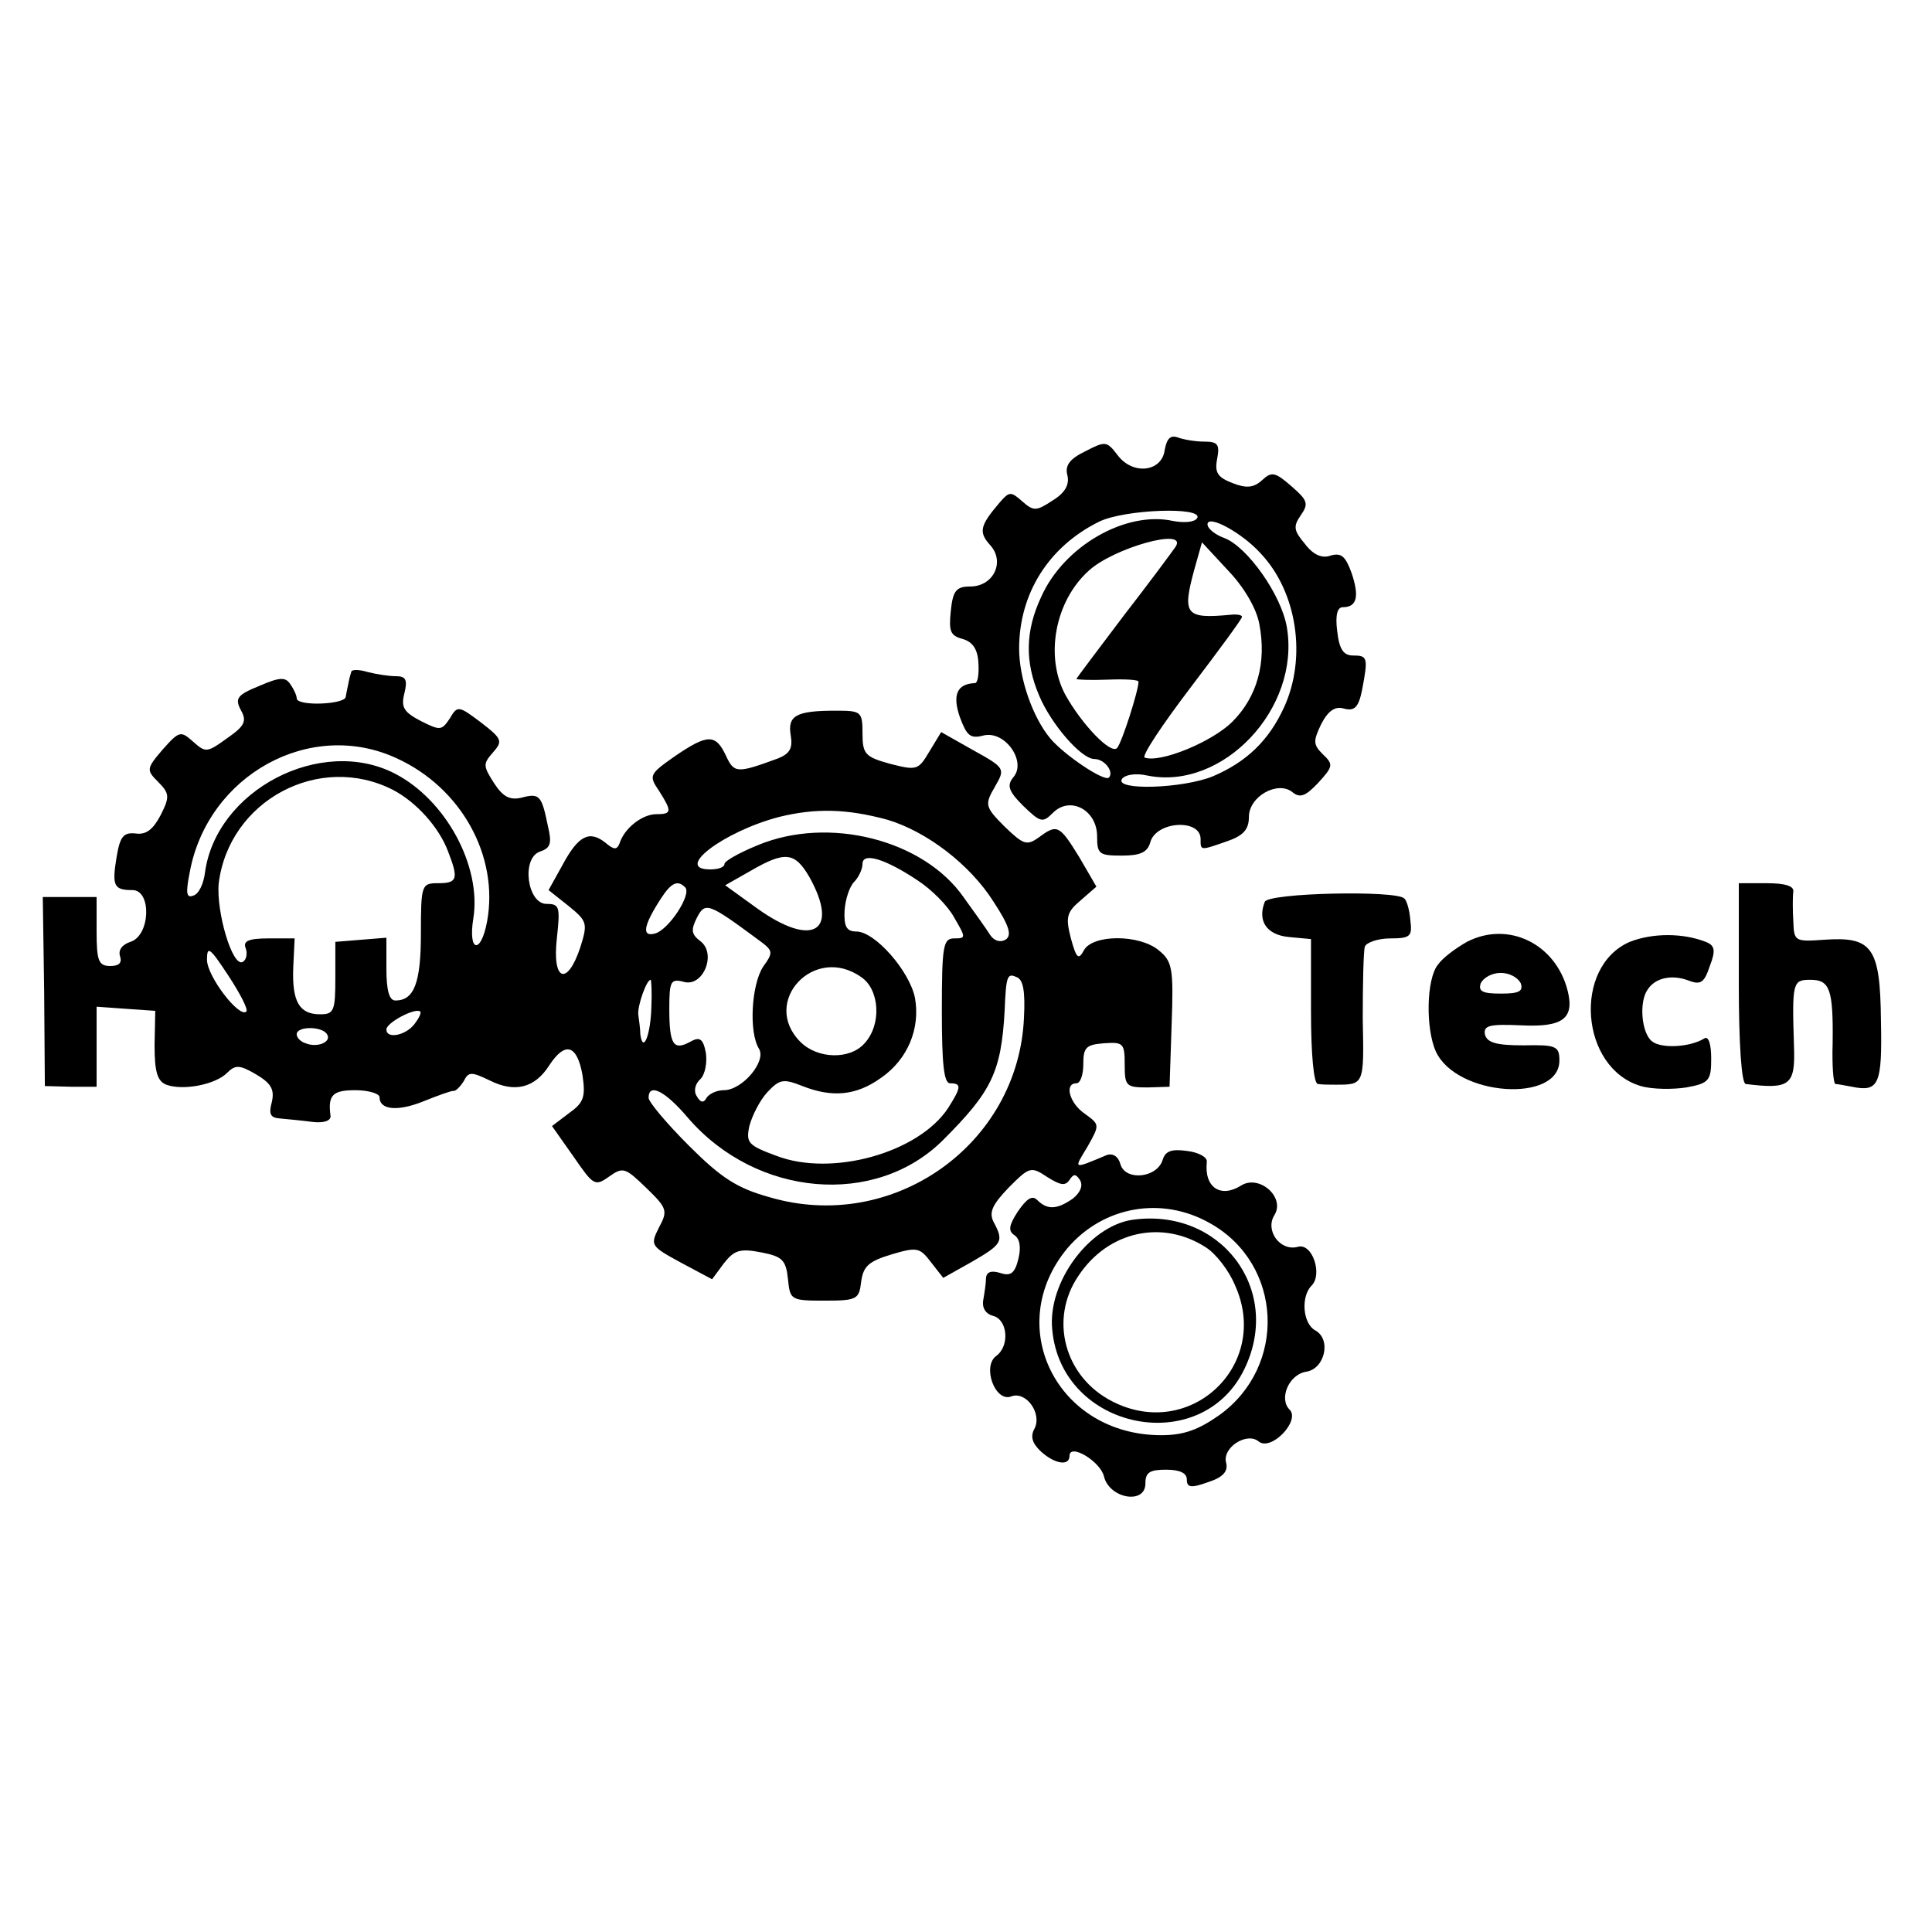 <?xml version="1.0" standalone="no"?>
<!DOCTYPE svg PUBLIC "-//W3C//DTD SVG 20010904//EN"
 "http://www.w3.org/TR/2001/REC-SVG-20010904/DTD/svg10.dtd">
<svg version="1.0" xmlns="http://www.w3.org/2000/svg"
 width="280pt" height="280pt" viewBox="0 0 280 280"
 preserveAspectRatio="xMidYMid meet">
<g transform="translate(0,280) scale(0.1,-0.1)"
fill="#000000" stroke="none">
<path d="M1688 2148 c-4 -32 -46 -37 -68 -8 -16 21 -18 21 -47 6 -23 -11 -30
-21 -26 -35 3 -13 -3 -25 -21 -36 -24 -16 -28 -16 -44 -2 -17 15 -19 15 -33
-1 -29 -34 -31 -43 -14 -62 22 -24 5 -60 -29 -60 -20 0 -25 -6 -28 -35 -3 -30
-1 -36 17 -41 14 -4 22 -14 23 -35 1 -16 -1 -29 -5 -29 -26 -1 -33 -17 -22
-49 10 -27 15 -32 34 -27 31 8 63 -37 44 -60 -10 -12 -8 -20 14 -42 25 -24 28
-25 43 -10 25 25 64 4 64 -34 0 -26 3 -28 36 -28 27 0 37 5 41 19 8 31 73 35
73 5 0 -17 -1 -17 39 -3 23 8 31 17 31 35 0 30 42 53 63 36 11 -9 19 -6 37 13
22 24 23 27 7 42 -14 14 -14 19 -2 44 10 19 20 26 33 22 15 -4 21 2 26 27 9
47 8 50 -13 50 -14 0 -20 9 -23 35 -3 23 0 35 8 35 21 0 24 16 13 49 -9 25
-15 30 -30 26 -13 -5 -26 1 -38 17 -16 19 -17 25 -6 41 12 17 10 22 -13 42
-24 21 -29 22 -43 9 -12 -11 -23 -12 -43 -4 -21 8 -26 15 -22 35 4 21 1 25
-19 25 -13 0 -30 3 -38 6 -11 4 -16 -2 -19 -18z m47 -99 c-4 -6 -19 -7 -35 -4
-68 15 -158 -36 -191 -110 -23 -49 -24 -94 -3 -143 17 -41 61 -92 80 -92 15 0
29 -19 21 -27 -7 -6 -65 33 -85 57 -25 30 -45 86 -45 130 0 80 43 148 116 184
37 18 152 22 142 5z m92 -51 c53 -56 67 -151 34 -223 -22 -48 -54 -79 -103
-100 -44 -18 -143 -21 -132 -4 4 6 19 9 37 5 109 -22 222 97 202 215 -8 47
-57 116 -90 129 -14 5 -25 14 -25 20 0 15 50 -12 77 -42z m-123 10 c-4 -6 -38
-52 -76 -101 -37 -49 -68 -90 -68 -91 0 -1 20 -2 45 -1 25 1 45 0 45 -3 0 -13
-24 -88 -31 -96 -9 -10 -51 34 -75 77 -30 56 -15 136 34 180 36 33 143 63 126
35z m121 -112 c11 -56 -3 -106 -39 -142 -29 -29 -104 -60 -127 -52 -5 2 25 47
66 101 41 54 75 100 75 103 0 3 -8 4 -17 3 -65 -6 -70 0 -52 66 l11 39 38 -41
c23 -24 41 -55 45 -77z"/>
<path d="M509 1826 c-1 -3 -3 -10 -4 -16 -1 -5 -3 -14 -4 -20 -1 -11 -71 -14
-71 -2 0 4 -4 13 -9 20 -7 11 -15 11 -45 -2 -32 -13 -36 -18 -27 -35 9 -16 6
-23 -20 -41 -29 -21 -31 -21 -49 -5 -18 16 -20 16 -44 -11 -24 -28 -24 -30 -7
-47 17 -17 17 -22 4 -48 -11 -21 -21 -29 -36 -27 -18 2 -23 -4 -28 -34 -7 -42
-4 -48 23 -48 28 0 26 -66 -3 -75 -12 -4 -18 -12 -15 -21 3 -9 -1 -14 -14 -14
-17 0 -20 7 -20 50 l0 50 -39 0 -39 0 2 -137 1 -137 38 -1 37 0 0 58 0 58 42
-3 43 -3 -1 -50 c0 -38 4 -52 17 -57 24 -9 71 0 88 17 12 12 18 12 42 -2 22
-13 27 -22 23 -40 -5 -18 -2 -23 12 -24 11 -1 32 -3 47 -5 17 -2 27 2 26 9 -4
30 3 37 36 37 19 0 35 -5 35 -10 0 -19 27 -21 64 -6 20 8 39 15 43 15 3 -1 10
6 15 14 7 14 11 14 38 1 36 -18 65 -11 86 22 23 35 40 30 48 -13 5 -33 2 -41
-19 -56 l-25 -19 31 -44 c29 -42 31 -44 52 -29 20 14 23 13 54 -17 30 -29 31
-33 18 -57 -13 -26 -12 -27 32 -51 l45 -24 17 23 c15 19 23 22 54 16 31 -6 36
-11 39 -39 3 -30 4 -31 53 -31 47 0 50 2 53 27 3 23 11 30 44 40 37 11 41 10
57 -11 l18 -23 41 23 c45 26 47 30 32 58 -7 14 -2 25 22 50 30 30 32 31 56 15
19 -12 26 -13 32 -4 6 9 9 9 15 0 5 -8 1 -18 -10 -27 -23 -16 -37 -17 -52 -2
-7 7 -15 2 -28 -17 -13 -20 -14 -28 -5 -34 8 -5 10 -18 6 -34 -5 -21 -11 -26
-26 -21 -13 4 -20 2 -21 -7 0 -7 -2 -21 -4 -32 -2 -11 3 -20 14 -23 21 -5 25
-43 5 -58 -21 -15 -2 -67 21 -59 22 9 46 -25 34 -47 -6 -11 -3 -21 10 -33 20
-18 41 -21 41 -6 0 19 45 -8 50 -30 8 -32 60 -41 60 -10 0 16 6 20 30 20 20 0
30 -5 30 -14 0 -12 6 -13 31 -4 22 7 29 16 26 28 -6 22 30 45 47 31 18 -15 61
30 45 46 -16 16 -1 51 24 55 27 4 37 47 13 60 -18 10 -21 49 -5 65 16 16 1 62
-20 56 -26 -7 -48 24 -34 46 16 26 -22 59 -48 43 -30 -19 -54 -3 -50 34 1 7
-12 14 -29 16 -22 3 -31 0 -35 -13 -8 -26 -53 -31 -61 -7 -3 12 -11 17 -20 14
-50 -21 -48 -21 -28 12 18 32 18 32 -4 48 -22 15 -30 44 -12 44 6 0 10 13 10
28 0 24 4 28 30 30 28 2 30 0 30 -31 0 -31 2 -33 33 -33 l32 1 3 90 c3 82 1
92 -19 108 -28 23 -95 23 -108 0 -8 -15 -11 -12 -19 17 -8 31 -6 38 14 55 l23
20 -25 43 c-29 47 -32 48 -59 28 -17 -12 -22 -10 -49 16 -29 29 -29 32 -14 58
15 26 15 27 -32 53 l-46 26 -17 -28 c-16 -27 -18 -28 -57 -18 -36 10 -40 14
-40 44 0 32 -2 33 -39 33 -57 0 -70 -7 -65 -36 3 -18 -1 -26 -18 -33 -60 -22
-64 -22 -76 4 -15 32 -27 31 -74 -1 -37 -26 -38 -28 -23 -50 19 -30 19 -34 -4
-34 -20 0 -46 -20 -53 -42 -4 -10 -8 -10 -21 1 -23 18 -39 10 -62 -33 l-20
-36 29 -23 c27 -22 28 -25 17 -60 -19 -57 -41 -49 -34 13 5 46 4 50 -15 50
-28 0 -37 67 -9 76 15 5 17 12 11 37 -9 44 -12 48 -38 41 -17 -4 -27 1 -40 21
-16 25 -16 28 -2 44 15 17 14 20 -17 44 -32 24 -34 25 -45 6 -12 -18 -14 -18
-42 -4 -25 13 -29 20 -24 40 5 20 2 25 -12 25 -11 0 -29 3 -41 6 -13 4 -24 4
-24 0z m66 -125 c94 -43 148 -142 131 -236 -9 -49 -28 -45 -20 4 12 76 -40
172 -114 210 -107 55 -259 -24 -275 -144 -2 -16 -9 -31 -17 -33 -10 -4 -11 4
-5 34 26 141 175 223 300 165z m-5 -46 c34 -18 66 -54 79 -88 16 -41 14 -47
-14 -47 -24 0 -25 -2 -25 -73 0 -72 -10 -97 -37 -97 -9 0 -13 15 -13 46 l0 45
-37 -3 -37 -3 0 -52 c0 -48 -2 -53 -22 -53 -30 0 -41 18 -39 68 l2 42 -38 0
c-29 0 -37 -4 -33 -14 3 -8 1 -17 -4 -20 -15 -9 -39 73 -35 114 15 120 146
190 253 135z m716 -43 c57 -17 120 -65 154 -119 23 -35 27 -49 17 -55 -7 -4
-16 -2 -22 7 -5 8 -22 32 -38 54 -58 84 -196 119 -299 76 -27 -11 -48 -23 -48
-27 0 -5 -9 -8 -21 -8 -53 0 20 55 100 76 53 13 98 12 157 -4z m-113 -83 c44
-79 5 -103 -75 -46 l-47 34 37 21 c50 29 64 27 85 -9z m157 -5 c20 -13 44 -37
53 -54 17 -29 17 -30 0 -30 -16 0 -18 -10 -18 -105 0 -78 3 -105 12 -105 17 0
16 -6 -3 -36 -43 -65 -169 -100 -249 -69 -41 15 -44 19 -39 43 4 15 15 37 26
49 18 19 23 20 51 9 43 -17 78 -14 114 12 39 27 57 72 49 116 -8 39 -58 96
-85 96 -14 0 -18 7 -17 30 1 16 7 35 14 42 6 6 12 18 12 26 0 17 32 8 80 -24z
m-337 -10 c10 -10 -24 -62 -44 -67 -19 -5 -17 11 9 51 15 23 24 27 35 16z
m106 -76 c22 -16 22 -18 7 -39 -17 -26 -21 -95 -6 -119 11 -18 -24 -60 -51
-60 -10 0 -21 -5 -25 -11 -4 -8 -9 -7 -14 2 -5 7 -3 18 5 25 7 7 10 24 8 38
-4 21 -9 24 -23 16 -24 -13 -30 -4 -30 48 0 40 2 44 21 39 28 -8 48 41 24 59
-13 10 -14 16 -5 34 12 23 16 22 89 -32z m-742 -104 c-10 -10 -57 51 -57 75 0
21 4 18 31 -23 17 -26 29 -49 26 -52z m891 50 c27 -18 30 -69 5 -96 -21 -24
-68 -23 -93 2 -58 58 20 142 88 94z m236 -59 c-8 -184 -190 -313 -369 -260
-47 13 -70 28 -117 75 -32 32 -58 63 -58 69 0 22 24 10 57 -29 99 -115 272
-130 370 -32 70 70 84 98 89 187 2 51 4 55 17 49 10 -3 13 -21 11 -59z m-540
15 c-1 -39 -12 -68 -16 -39 0 8 -2 21 -3 29 -1 13 12 50 18 50 1 0 2 -18 1
-40z m-344 -25 c-13 -16 -40 -21 -40 -7 0 10 42 32 49 26 2 -2 -2 -10 -9 -19z
m-126 -14 c7 -11 -14 -20 -31 -13 -7 2 -13 8 -13 13 0 12 37 12 44 0z m1280
-274 c105 -59 112 -207 13 -278 -30 -21 -51 -29 -84 -29 -151 0 -230 158 -136
271 52 61 137 76 207 36z"/>
<path d="M1640 1032 c-62 -10 -122 -91 -115 -159 13 -146 217 -187 279 -56 55
115 -36 234 -164 215z m108 -40 c14 -9 33 -33 42 -55 52 -115 -65 -226 -178
-168 -69 35 -92 119 -49 182 43 65 122 82 185 41z"/>
<path d="M2520 1375 c0 -89 4 -145 10 -146 64 -8 72 -2 70 54 -3 94 -2 97 24
97 28 0 33 -14 32 -92 -1 -32 1 -58 4 -59 3 0 13 -2 24 -4 39 -8 44 3 42 96
-1 107 -13 122 -83 117 -42 -3 -43 -2 -44 27 -1 16 -1 36 0 43 1 8 -12 12 -39
12 l-40 0 0 -145z"/>
<path d="M1833 1493 c-11 -28 3 -48 35 -51 l32 -3 0 -105 c0 -62 4 -105 10
-105 6 -1 17 -1 25 -1 42 0 42 -1 40 95 0 50 1 98 3 105 2 6 19 12 37 12 29 0
32 3 29 26 -1 14 -5 29 -9 32 -12 12 -197 8 -202 -5z"/>
<path d="M2126 1435 c-16 -9 -35 -23 -42 -33 -17 -21 -18 -93 -3 -126 30 -65
179 -75 179 -13 0 21 -5 23 -52 22 -40 0 -53 4 -56 16 -2 13 7 15 53 13 60 -3
77 10 67 50 -17 68 -86 102 -146 71z m78 -60 c4 -12 -3 -15 -29 -15 -26 0 -33
3 -29 15 4 8 16 15 29 15 13 0 25 -7 29 -15z"/>
<path d="M2362 1435 c-83 -36 -72 -183 16 -209 17 -5 47 -5 66 -2 33 6 36 10
36 42 0 21 -4 33 -10 29 -21 -13 -63 -15 -76 -4 -15 12 -19 57 -6 75 11 17 35
22 59 13 18 -7 23 -3 31 21 9 23 7 30 -6 35 -33 13 -77 13 -110 0z"/>
</g>
</svg>
